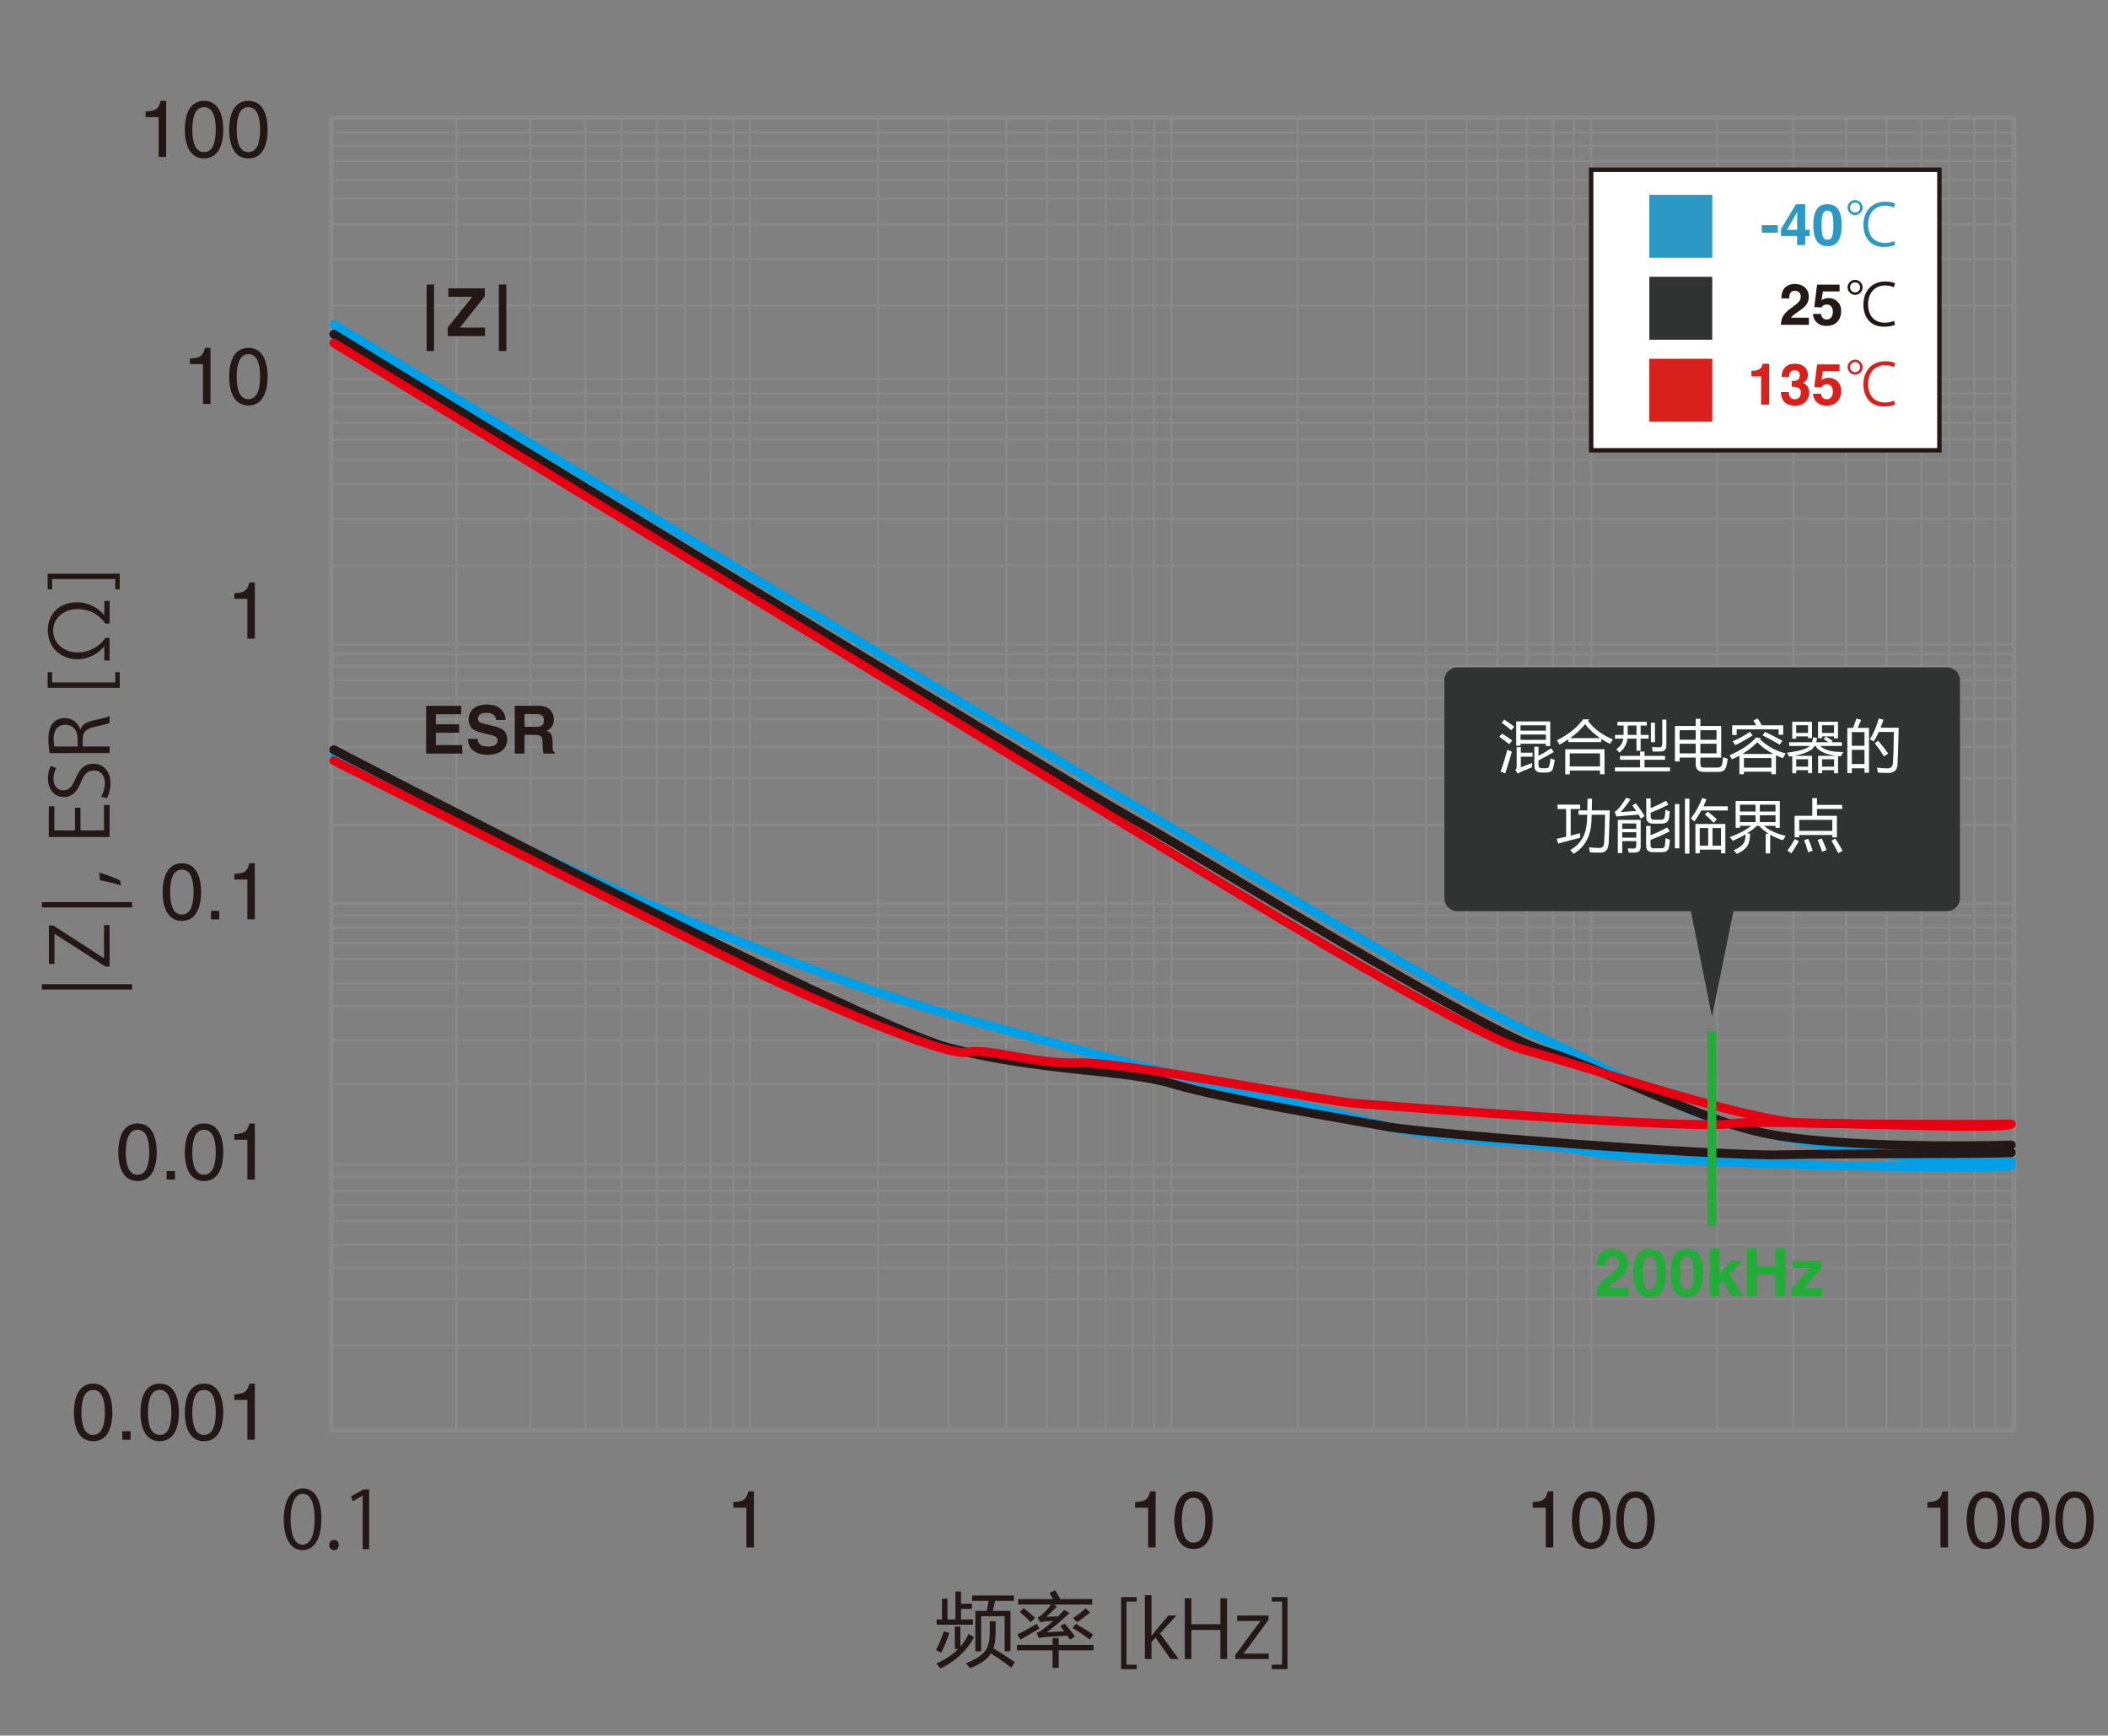 <?xml version="1.0" encoding="UTF-8"?>
<svg xmlns="http://www.w3.org/2000/svg" viewBox="0 0 475.66 391.66">
  <rect x="0" y="0" width="475.66" height="391.66" fill="#808080" stroke="none"/>
  <g id="uuid-18694376-1d9a-4210-ad9d-1e6c4c141df0" data-name="グラフ罫線">
    <rect x="74.723" y="26.553" width="379.745" height="296.17" style="fill: none; stroke: #898989; stroke-miterlimit: 10; stroke-width: .998px;"/>
    <line x1="74.723" y1="29.844" x2="454.468" y2="29.844" style="fill: none; stroke: #898989; stroke-miterlimit: 10; stroke-width: .5px;"/>
    <line x1="74.723" y1="32.936" x2="454.468" y2="32.936" style="fill: none; stroke: #898989; stroke-miterlimit: 10; stroke-width: .5px;"/>
    <line x1="74.723" y1="36.312" x2="454.468" y2="36.312" style="fill: none; stroke: #898989; stroke-miterlimit: 10; stroke-width: .5px;"/>
    <line x1="74.723" y1="40.681" x2="454.468" y2="40.681" style="fill: none; stroke: #898989; stroke-miterlimit: 10; stroke-width: .5px;"/>
    <line x1="74.723" y1="44.766" x2="454.468" y2="44.766" style="fill: none; stroke: #898989; stroke-miterlimit: 10; stroke-width: .5px;"/>
    <line x1="74.723" y1="50.581" x2="454.468" y2="50.581" style="fill: none; stroke: #898989; stroke-miterlimit: 10; stroke-width: .5px;"/>
    <line x1="74.723" y1="58.497" x2="454.468" y2="58.497" style="fill: none; stroke: #898989; stroke-miterlimit: 10; stroke-width: .5px;"/>
    <line x1="74.723" y1="68.936" x2="454.468" y2="68.936" style="fill: none; stroke: #898989; stroke-miterlimit: 10; stroke-width: .5px;"/>
    <line x1="74.723" y1="85.591" x2="454.468" y2="85.591" style="fill: none; stroke: #898989; stroke-miterlimit: 10; stroke-width: .5px;"/>
    <line x1="74.723" y1="88.824" x2="454.468" y2="88.824" style="fill: none; stroke: #898989; stroke-miterlimit: 10; stroke-width: .5px;"/>
    <line x1="74.723" y1="91.917" x2="454.468" y2="91.917" style="fill: none; stroke: #898989; stroke-miterlimit: 10; stroke-width: .5px;"/>
    <line x1="74.723" y1="95.435" x2="454.468" y2="95.435" style="fill: none; stroke: #898989; stroke-miterlimit: 10; stroke-width: .5px;"/>
    <line x1="74.723" y1="99.237" x2="454.468" y2="99.237" style="fill: none; stroke: #898989; stroke-miterlimit: 10; stroke-width: .5px;"/>
    <line x1="74.723" y1="103.776" x2="454.468" y2="103.776" style="fill: none; stroke: #898989; stroke-miterlimit: 10; stroke-width: .5px;"/>
    <line x1="74.723" y1="109.22" x2="454.468" y2="109.22" style="fill: none; stroke: #898989; stroke-miterlimit: 10; stroke-width: .5px;"/>
    <line x1="74.723" y1="117.078" x2="454.468" y2="117.078" style="fill: none; stroke: #898989; stroke-miterlimit: 10; stroke-width: .5px;"/>
    <line x1="74.723" y1="127.659" x2="454.468" y2="127.659" style="fill: none; stroke: #898989; stroke-miterlimit: 10; stroke-width: .5px;"/>
    <line x1="74.723" y1="145.389" x2="454.468" y2="145.389" style="fill: none; stroke: #898989; stroke-miterlimit: 10; stroke-width: .5px;"/>
    <line x1="74.723" y1="147.63" x2="454.468" y2="147.63" style="fill: none; stroke: #898989; stroke-miterlimit: 10; stroke-width: .5px;"/>
    <line x1="74.723" y1="150.298" x2="454.468" y2="150.298" style="fill: none; stroke: #898989; stroke-miterlimit: 10; stroke-width: .5px;"/>
    <line x1="74.723" y1="153.533" x2="454.468" y2="153.533" style="fill: none; stroke: #898989; stroke-miterlimit: 10; stroke-width: .5px;"/>
    <line x1="74.723" y1="157.618" x2="454.468" y2="157.618" style="fill: none; stroke: #898989; stroke-miterlimit: 10; stroke-width: .5px;"/>
    <line x1="74.723" y1="162.299" x2="454.468" y2="162.299" style="fill: none; stroke: #898989; stroke-miterlimit: 10; stroke-width: .5px;"/>
    <line x1="74.723" y1="168.593" x2="454.468" y2="168.593" style="fill: none; stroke: #898989; stroke-miterlimit: 10; stroke-width: .5px;"/>
    <line x1="74.723" y1="175.601" x2="454.468" y2="175.601" style="fill: none; stroke: #898989; stroke-miterlimit: 10; stroke-width: .5px;"/>
    <line x1="74.723" y1="186.182" x2="454.468" y2="186.182" style="fill: none; stroke: #898989; stroke-miterlimit: 10; stroke-width: .5px;"/>
    <line x1="74.723" y1="203.941" x2="454.468" y2="203.941" style="fill: none; stroke: #898989; stroke-miterlimit: 10; stroke-width: .5px;"/>
    <line x1="74.723" y1="206.607" x2="454.468" y2="206.607" style="fill: none; stroke: #898989; stroke-miterlimit: 10; stroke-width: .5px;"/>
    <line x1="74.723" y1="209.417" x2="454.468" y2="209.417" style="fill: none; stroke: #898989; stroke-miterlimit: 10; stroke-width: .5px;"/>
    <line x1="74.723" y1="212.793" x2="454.468" y2="212.793" style="fill: none; stroke: #898989; stroke-miterlimit: 10; stroke-width: .5px;"/>
    <line x1="74.723" y1="216.453" x2="454.468" y2="216.453" style="fill: none; stroke: #898989; stroke-miterlimit: 10; stroke-width: .5px;"/>
    <line x1="74.723" y1="221.985" x2="454.468" y2="221.985" style="fill: none; stroke: #898989; stroke-miterlimit: 10; stroke-width: .5px;"/>
    <line x1="74.723" y1="227.004" x2="454.468" y2="227.004" style="fill: none; stroke: #898989; stroke-miterlimit: 10; stroke-width: .5px;"/>
    <line x1="74.723" y1="234.72" x2="454.468" y2="234.72" style="fill: none; stroke: #898989; stroke-miterlimit: 10; stroke-width: .5px;"/>
    <line x1="74.723" y1="244.592" x2="454.468" y2="244.592" style="fill: none; stroke: #898989; stroke-miterlimit: 10; stroke-width: .5px;"/>
    <line x1="74.723" y1="262.722" x2="454.468" y2="262.722" style="fill: none; stroke: #898989; stroke-miterlimit: 10; stroke-width: .5px;"/>
    <line x1="74.723" y1="265.53" x2="454.468" y2="265.53" style="fill: none; stroke: #898989; stroke-miterlimit: 10; stroke-width: .5px;"/>
    <line x1="74.723" y1="268.765" x2="454.468" y2="268.765" style="fill: none; stroke: #898989; stroke-miterlimit: 10; stroke-width: .5px;"/>
    <line x1="74.723" y1="271.858" x2="454.468" y2="271.858" style="fill: none; stroke: #898989; stroke-miterlimit: 10; stroke-width: .5px;"/>
    <line x1="74.723" y1="275.518" x2="454.468" y2="275.518" style="fill: none; stroke: #898989; stroke-miterlimit: 10; stroke-width: .5px;"/>
    <line x1="74.723" y1="280.907" x2="454.468" y2="280.907" style="fill: none; stroke: #898989; stroke-miterlimit: 10; stroke-width: .5px;"/>
    <line x1="74.723" y1="286.068" x2="454.468" y2="286.068" style="fill: none; stroke: #898989; stroke-miterlimit: 10; stroke-width: .5px;"/>
    <line x1="74.723" y1="293.217" x2="454.468" y2="293.217" style="fill: none; stroke: #898989; stroke-miterlimit: 10; stroke-width: .5px;"/>
    <line x1="74.723" y1="303.656" x2="454.468" y2="303.656" style="fill: none; stroke: #898989; stroke-miterlimit: 10; stroke-width: .5px;"/>
    <line x1="102.979" y1="26.553" x2="102.979" y2="322.723" style="fill: none; stroke: #898989; stroke-miterlimit: 10; stroke-width: .5px;"/>
    <line x1="119.66" y1="26.553" x2="119.66" y2="322.723" style="fill: none; stroke: #898989; stroke-miterlimit: 10; stroke-width: .5px;"/>
    <line x1="132.085" y1="26.553" x2="132.085" y2="322.723" style="fill: none; stroke: #898989; stroke-miterlimit: 10; stroke-width: .5px;"/>
    <line x1="140.255" y1="26.553" x2="140.255" y2="322.723" style="fill: none; stroke: #898989; stroke-miterlimit: 10; stroke-width: .5px;"/>
    <line x1="148.255" y1="26.553" x2="148.255" y2="322.723" style="fill: none; stroke: #898989; stroke-miterlimit: 10; stroke-width: .5px;"/>
    <line x1="154.553" y1="26.553" x2="154.553" y2="322.723" style="fill: none; stroke: #898989; stroke-miterlimit: 10; stroke-width: .5px;"/>
    <line x1="160.34" y1="26.553" x2="160.34" y2="322.723" style="fill: none; stroke: #898989; stroke-miterlimit: 10; stroke-width: .5px;"/>
    <line x1="165.447" y1="26.553" x2="165.447" y2="322.723" style="fill: none; stroke: #898989; stroke-miterlimit: 10; stroke-width: .5px;"/>
    <line x1="169.191" y1="26.553" x2="169.191" y2="322.723" style="fill: none; stroke: #898989; stroke-miterlimit: 10; stroke-width: .5px;"/>
    <line x1="198.1" y1="26.553" x2="198.1" y2="322.723" style="fill: none; stroke: #898989; stroke-miterlimit: 10; stroke-width: .5px;"/>
    <line x1="214.072" y1="26.553" x2="214.072" y2="322.723" style="fill: none; stroke: #898989; stroke-miterlimit: 10; stroke-width: .5px;"/>
    <line x1="227.064" y1="26.553" x2="227.064" y2="322.723" style="fill: none; stroke: #898989; stroke-miterlimit: 10; stroke-width: .5px;"/>
    <line x1="236.227" y1="26.553" x2="236.227" y2="322.723" style="fill: none; stroke: #898989; stroke-miterlimit: 10; stroke-width: .5px;"/>
    <line x1="243.234" y1="26.553" x2="243.234" y2="322.723" style="fill: none; stroke: #898989; stroke-miterlimit: 10; stroke-width: .5px;"/>
    <line x1="249.532" y1="26.553" x2="249.532" y2="322.723" style="fill: none; stroke: #898989; stroke-miterlimit: 10; stroke-width: .5px;"/>
    <line x1="255.461" y1="26.553" x2="255.461" y2="322.723" style="fill: none; stroke: #898989; stroke-miterlimit: 10; stroke-width: .5px;"/>
    <line x1="260.426" y1="26.553" x2="260.426" y2="322.723" style="fill: none; stroke: #898989; stroke-miterlimit: 10; stroke-width: .5px;"/>
    <line x1="264.312" y1="26.553" x2="264.312" y2="322.723" style="fill: none; stroke: #898989; stroke-miterlimit: 10; stroke-width: .5px;"/>
    <line x1="292.823" y1="26.553" x2="292.823" y2="322.723" style="fill: none; stroke: #898989; stroke-miterlimit: 10; stroke-width: .5px;"/>
    <line x1="309.929" y1="26.553" x2="309.929" y2="322.723" style="fill: none; stroke: #898989; stroke-miterlimit: 10; stroke-width: .5px;"/>
    <line x1="321.788" y1="26.553" x2="321.788" y2="322.723" style="fill: none; stroke: #898989; stroke-miterlimit: 10; stroke-width: .5px;"/>
    <line x1="330.95" y1="26.553" x2="330.95" y2="322.723" style="fill: none; stroke: #898989; stroke-miterlimit: 10; stroke-width: .5px;"/>
    <line x1="337.958" y1="26.553" x2="337.958" y2="322.723" style="fill: none; stroke: #898989; stroke-miterlimit: 10; stroke-width: .5px;"/>
    <line x1="344.539" y1="26.553" x2="344.539" y2="322.723" style="fill: none; stroke: #898989; stroke-miterlimit: 10; stroke-width: .5px;"/>
    <line x1="350.468" y1="26.553" x2="350.468" y2="322.723" style="fill: none; stroke: #898989; stroke-miterlimit: 10; stroke-width: .5px;"/>
    <line x1="355.149" y1="26.553" x2="355.149" y2="322.723" style="fill: none; stroke: #898989; stroke-miterlimit: 10; stroke-width: .5px;"/>
    <line x1="359.036" y1="26.553" x2="359.036" y2="322.723" style="fill: none; stroke: #898989; stroke-miterlimit: 10; stroke-width: .5px;"/>
    <line x1="387.461" y1="26.837" x2="387.461" y2="323.007" style="fill: none; stroke: #898989; stroke-miterlimit: 10; stroke-width: .5px;"/>
    <line x1="404.71" y1="26.837" x2="404.71" y2="323.007" style="fill: none; stroke: #898989; stroke-miterlimit: 10; stroke-width: .5px;"/>
    <line x1="416.525" y1="26.837" x2="416.525" y2="323.007" style="fill: none; stroke: #898989; stroke-miterlimit: 10; stroke-width: .5px;"/>
    <line x1="425.702" y1="26.553" x2="425.702" y2="322.723" style="fill: none; stroke: #898989; stroke-miterlimit: 10; stroke-width: .5px;"/>
    <line x1="433.532" y1="26.553" x2="433.532" y2="322.723" style="fill: none; stroke: #898989; stroke-miterlimit: 10; stroke-width: .5px;"/>
    <line x1="439.83" y1="26.553" x2="439.83" y2="322.723" style="fill: none; stroke: #898989; stroke-miterlimit: 10; stroke-width: .5px;"/>
    <line x1="445.447" y1="26.553" x2="445.447" y2="322.723" style="fill: none; stroke: #898989; stroke-miterlimit: 10; stroke-width: .5px;"/>
    <line x1="450.213" y1="26.553" x2="450.213" y2="322.723" style="fill: none; stroke: #898989; stroke-miterlimit: 10; stroke-width: .5px;"/>
  </g>
  <g id="uuid-0f457cfd-5154-45f7-8acb-31d760d34b2d" data-name="グラフ">
    <path d="M75.319,73.191s242.865,147.578,269.22,159.489,33.503,19.064,57.333,23.83,38.511,6.062,51.957,5.638" style="fill: none; stroke: #00a0e9; stroke-linecap: round; stroke-miterlimit: 10; stroke-width: 2px;"/>
    <path d="M75.319,170.128s78.723,42.128,141.362,59.489,77.22,19.404,93.248,23.83,34.525,3.661,49.107,6.468,85.262,3.983,94.794,3.16" style="fill: none; stroke: #00a0e9; stroke-linecap: round; stroke-miterlimit: 10; stroke-width: 2px;"/>
    <path d="M75.319,75.428s165.476,101.168,180.142,109.295c14.666,8.128,79.05,48.181,92.964,52.383s34.856,15.747,50.449,18.769,44.572,2.848,54.955,2.508" style="fill: none; stroke: #231815; stroke-linecap: round; stroke-miterlimit: 10; stroke-width: 2px;"/>
    <path d="M75.319,169.191s118.441,61.787,138.753,67.234,39.205,4.759,50.524,8.167,40.052,8.105,48.622,9.683,74.002,6.661,88.655,6.32,45.83-.133,51.957-.489" style="fill: none; stroke: #231815; stroke-linecap: round; stroke-miterlimit: 10; stroke-width: 2px;"/>
    <path d="M453.83,253.657c-2.894,.087-34.222,.104-46.511-.211-13.277-.34-49.436-12.917-62.78-16.34s-73.39-40.511-86.326-48.34S75.319,77.404,75.319,77.404" style="fill: none; stroke: #e60012; stroke-linecap: round; stroke-miterlimit: 10; stroke-width: 2px;"/>
    <path d="M75.319,171.66s84.851,42.638,95.404,47.745,42.106,19.064,47.436,18.043,15.016,2.723,25.075,2.383,54.468,8.511,62.978,9.191,75.357,5.815,84.084,4.577,61.32,1.761,63.533,.059" style="fill: none; stroke: #e60012; stroke-linecap: round; stroke-miterlimit: 10; stroke-width: 2px;"/>
    <line x1="386.298" y1="232.723" x2="386.298" y2="276.638" style="fill: none; stroke: #22ac38; stroke-miterlimit: 10; stroke-width: 2px;"/>
    <rect x="359.036" y="38.298" width="78.581" height="63.319" style="fill: #fff; stroke: #231815; stroke-miterlimit: 10;"/>
    <rect x="372.161" y="43.969" width="14.203" height="14.203" style="fill: #2c98c4;"/>
    <rect x="372.161" y="62.463" width="14.203" height="14.203" style="fill: #313333;"/>
    <rect x="372.161" y="80.957" width="14.203" height="14.203" style="fill: #d8211c;"/>
  </g>
  <g id="uuid-c14d5c3b-27e2-4b18-9358-bb6fe898a024" data-name="テキスト">
    <g>
      <path d="M211.19,372.349c.645-1.148,1.236-2.561,1.775-4.236l1.248,.387c-.574,1.723-1.189,3.205-1.846,4.447-.352-.199-.744-.398-1.178-.598Zm4.254-5.291h1.266v4.518c.738-.855,1.359-1.805,1.863-2.848l1.23,.721c-1.676,3.105-4.213,5.467-7.611,7.084-.223-.316-.527-.697-.914-1.143,1.98-.855,3.621-1.945,4.922-3.27h-.756v-5.062Zm-4.096-1.617h1.213v-4.658h1.23v4.658h1.793v-6.293h1.266v2.76h2.461v1.16h-2.461v2.373h2.689v1.195h-8.191v-1.195Zm11.988,.422h1.318v2.672c0,1.348-.164,2.49-.492,3.428,1.816,1.102,3.434,2.15,4.852,3.146l-.844,1.23c-1.441-1.137-2.965-2.209-4.57-3.217-.07,.117-.146,.229-.229,.334-.855,1.184-2.361,2.186-4.518,3.006-.258-.363-.557-.744-.896-1.143,2.027-.762,3.434-1.629,4.219-2.602,.773-.938,1.16-2.361,1.16-4.271v-2.584Zm-3.252-2.338h2.566l.439-2.268h-3.744v-1.195h9.439v1.195h-4.236l-.527,2.268h3.99v9.105h-1.318v-7.91h-5.291v7.91h-1.318v-9.105Z" style="fill: #231815;"/>
      <path d="M229.489,371.189h8.016v-1.547h1.389v1.547h7.84v1.23h-7.84v3.955h-1.389v-3.955h-8.016v-1.23Zm4.43-4.729l.633,1.037c-1.395,.82-2.818,1.658-4.271,2.514l-.738-1.178c1.219-.574,2.678-1.365,4.377-2.373Zm2.268,1.863c.182-.012,1.497-.079,3.946-.202-.293-.41-.577-.794-.853-1.151l.949-.598c.844,.938,1.623,1.922,2.338,2.953l-1.125,.703c-.205-.311-.407-.612-.606-.905-2.227,.123-4.069,.243-5.528,.36-.258,.023-.568,.076-.932,.158l-.439-1.195c.352-.117,.615-.229,.791-.334,.99-.668,1.969-1.444,2.936-2.329-.85,.035-1.576,.079-2.18,.132-.246,.035-.516,.088-.809,.158l-.527-1.072c.293-.105,.562-.27,.809-.492,.791-.668,1.529-1.477,2.215-2.426h-7.436v-1.23h7.875c-.287-.521-.557-.979-.809-1.371l1.266-.615c.457,.697,.853,1.359,1.187,1.986h7.198v1.23h-8.78l.835,.439c-.949,.973-1.752,1.746-2.408,2.32,.668-.018,1.541-.038,2.619-.062,.469-.469,.938-.964,1.406-1.485l1.213,.703c-1.863,1.77-3.58,3.211-5.15,4.324Zm-6.082-4.57l.896-.861c.973,.773,1.822,1.506,2.549,2.197l-.984,.967c-.68-.715-1.5-1.482-2.461-2.303Zm12.639,2.689c1.676,.949,2.982,1.758,3.92,2.426l-.773,1.143c-1.207-.938-2.496-1.811-3.867-2.619l.721-.949Zm3.199-2.566c-.891,.773-1.857,1.506-2.9,2.197l-.896-.932c1.125-.738,2.057-1.477,2.795-2.215l1.002,.949Z" style="fill: #231815;"/>
      <path d="M256.5,376.668h-3.529v-16.259h3.529v1.008h-2.305v14.242h2.305v1.009Z" style="fill: #231815;"/>
      <path d="M265.951,374.381h-1.837l-3.385-4.844-.9,1.026v3.817h-1.494v-14.404h1.494v9.165h.036c.234-.343,.576-.774,.847-1.099l2.935-3.475h1.801l-3.691,4.051,4.195,5.762Z" style="fill: #231815;"/>
      <path d="M276.878,374.381h-1.494v-6.554h-6.554v6.554h-1.495v-13.702h1.495v5.852h6.554v-5.852h1.494v13.702Z" style="fill: #231815;"/>
      <path d="M286.236,364.568v.954l-4.483,6.121c-.378,.522-.738,.991-1.134,1.477v.036h5.672v1.225h-7.545v-.9l4.52-6.157c.396-.522,.756-.991,1.171-1.495v-.036h-5.276v-1.224h7.076Z" style="fill: #231815;"/>
      <path d="M286.971,360.409h3.548v16.259h-3.548v-1.009h2.323v-14.242h-2.323v-1.008Z" style="fill: #231815;"/>
    </g>
    <path d="M170.114,349.213h-1.692v-8.984h-2.953v-1.261c2.053-.144,2.899-.342,3.403-2.413h1.242v12.658Z" style="fill: #231815;"/>
    <g>
      <path d="M64.035,342.893c0-4.717,1.836-7.004,4.357-7.004,2.557,0,4.123,2.413,4.123,6.824,0,4.682-1.639,7.094-4.321,7.094-2.449,0-4.159-2.412-4.159-6.914Zm6.968-.107c0-3.367-.811-5.69-2.701-5.69-1.602,0-2.737,2.143-2.737,5.69s.99,5.797,2.683,5.797c1.999,0,2.755-2.592,2.755-5.797Z" style="fill: #231815;"/>
      <path d="M74.295,348.673c0-.685,.45-1.171,1.08-1.171s1.062,.486,1.062,1.171c0,.647-.414,1.134-1.081,1.134-.684,0-1.062-.54-1.062-1.134Z" style="fill: #231815;"/>
      <path d="M81.838,349.591v-12.082h-.036l-2.215,1.278-.36-1.116,2.791-1.566h1.278v13.486h-1.458Z" style="fill: #231815;"/>
    </g>
    <g>
      <path d="M260.767,349.213h-1.692v-8.984h-2.953v-1.261c2.053-.144,2.899-.342,3.403-2.413h1.242v12.658Z" style="fill: #231815;"/>
      <path d="M269.317,349.555c-3.638,0-4.34-3.871-4.34-6.5s.702-6.5,4.34-6.5,4.339,3.871,4.339,6.5-.702,6.5-4.339,6.5Zm0-11.577c-1.819,0-2.647,1.908-2.647,5.077s.828,5.078,2.647,5.078,2.646-1.909,2.646-5.078-.828-5.077-2.646-5.077Z" style="fill: #231815;"/>
    </g>
    <g>
      <path d="M350.487,349.213h-1.692v-8.984h-2.953v-1.261c2.053-.144,2.899-.342,3.403-2.413h1.242v12.658Z" style="fill: #231815;"/>
      <path d="M359.037,349.555c-3.638,0-4.34-3.871-4.34-6.5s.702-6.5,4.34-6.5,4.339,3.871,4.339,6.5-.702,6.5-4.339,6.5Zm0-11.577c-1.819,0-2.647,1.908-2.647,5.077s.828,5.078,2.647,5.078,2.646-1.909,2.646-5.078-.828-5.077-2.646-5.077Z" style="fill: #231815;"/>
      <path d="M369.045,349.555c-3.638,0-4.34-3.871-4.34-6.5s.702-6.5,4.34-6.5,4.339,3.871,4.339,6.5-.702,6.5-4.339,6.5Zm0-11.577c-1.819,0-2.647,1.908-2.647,5.077s.828,5.078,2.647,5.078,2.646-1.909,2.646-5.078-.828-5.077-2.646-5.077Z" style="fill: #231815;"/>
    </g>
    <g>
      <path d="M439.554,349.213h-1.692v-8.984h-2.953v-1.261c2.053-.144,2.899-.342,3.403-2.413h1.242v12.658Z" style="fill: #231815;"/>
      <path d="M448.104,349.555c-3.638,0-4.34-3.871-4.34-6.5s.702-6.5,4.34-6.5,4.339,3.871,4.339,6.5-.702,6.5-4.339,6.5Zm0-11.577c-1.819,0-2.647,1.908-2.647,5.077s.828,5.078,2.647,5.078,2.646-1.909,2.646-5.078-.828-5.077-2.646-5.077Z" style="fill: #231815;"/>
      <path d="M458.112,349.555c-3.638,0-4.34-3.871-4.34-6.5s.702-6.5,4.34-6.5,4.339,3.871,4.339,6.5-.702,6.5-4.339,6.5Zm0-11.577c-1.819,0-2.647,1.908-2.647,5.077s.828,5.078,2.647,5.078,2.646-1.909,2.646-5.078-.828-5.077-2.646-5.077Z" style="fill: #231815;"/>
      <path d="M468.12,349.555c-3.638,0-4.34-3.871-4.34-6.5s.702-6.5,4.34-6.5,4.339,3.871,4.339,6.5-.702,6.5-4.339,6.5Zm0-11.577c-1.819,0-2.647,1.908-2.647,5.077s.828,5.078,2.647,5.078,2.646-1.909,2.646-5.078-.828-5.077-2.646-5.077Z" style="fill: #231815;"/>
    </g>
    <g>
      <path d="M401.168,52.51h-3.628v-1.69h3.628v1.69Z" style="fill: #2c98c4;"/>
      <path d="M408.356,53.264h-1.026v2.041h-1.82v-2.041h-3.641v-1.573l3.394-5.616h2.067v5.772h1.026v1.417Zm-2.847-1.417c0-2.236,.039-3.679,.039-3.965h-.026l-2.313,3.965h2.301Z" style="fill: #2c98c4;"/>
      <path d="M412.36,46.075c2.171,0,3.198,1.495,3.198,4.732s-1.027,4.745-3.198,4.745-3.198-1.508-3.198-4.745,1.027-4.732,3.198-4.732Zm0,8.021c1.04,0,1.326-.91,1.326-3.289s-.286-3.276-1.326-3.276-1.326,.897-1.326,3.276,.286,3.289,1.326,3.289Z" style="fill: #2c98c4;"/>
      <path d="M420.29,46.842c0,.936-.768,1.703-1.69,1.703-.936,0-1.703-.767-1.703-1.703,0-.923,.768-1.69,1.703-1.69,.949,0,1.69,.793,1.69,1.69Zm-2.834,0c0,.637,.507,1.144,1.144,1.144,.624,0,1.131-.507,1.131-1.144,0-.624-.507-1.131-1.131-1.131-.663,0-1.144,.533-1.144,1.131Zm10.166,8.424c-.455,.234-1.353,.468-2.496,.468-2.978,0-4.654-2.015-4.654-5.031,0-3.12,1.989-5.188,4.94-5.188,1.17,0,1.898,.26,2.21,.429l-.299,.884c-.468-.221-1.118-.416-1.924-.416-2.366,0-3.875,1.729-3.875,4.264,0,2.574,1.431,4.147,3.797,4.147,.779,0,1.534-.169,2.054-.416l.247,.858Z" style="fill: #2c98c4;"/>
      <path d="M401.961,67.338c0-3.003,2.196-3.263,3.016-3.263,1.769,0,3.172,1.04,3.172,2.912,0,1.586-1.026,2.392-1.924,3.003-1.222,.858-1.859,1.274-2.067,1.703h4.005v1.612h-6.306c.065-1.079,.144-2.21,2.146-3.666,1.664-1.209,2.327-1.677,2.327-2.717,0-.611-.391-1.313-1.274-1.313-1.274,0-1.313,1.053-1.326,1.729h-1.768Z" style="fill: #231815;"/>
      <path d="M411.008,67.767c.338-.234,.754-.507,1.651-.507,1.235,0,2.795,.858,2.795,2.978,0,1.261-.637,3.315-3.354,3.315-1.443,0-2.912-.858-3.004-2.717h1.82c.078,.754,.481,1.261,1.287,1.261,.871,0,1.378-.741,1.378-1.729,0-.819-.39-1.651-1.352-1.651-.247,0-.871,.013-1.223,.663l-1.625-.078,.638-5.07h5.069v1.534h-3.757l-.325,2.002Z" style="fill: #231815;"/>
      <path d="M420.29,64.842c0,.936-.768,1.703-1.69,1.703-.936,0-1.703-.767-1.703-1.703,0-.923,.768-1.69,1.703-1.69,.949,0,1.69,.793,1.69,1.69Zm-2.834,0c0,.637,.507,1.144,1.144,1.144,.624,0,1.131-.507,1.131-1.144,0-.624-.507-1.131-1.131-1.131-.663,0-1.144,.533-1.144,1.131Zm10.166,8.424c-.455,.234-1.353,.468-2.496,.468-2.978,0-4.654-2.015-4.654-5.031,0-3.12,1.989-5.188,4.94-5.188,1.17,0,1.898,.26,2.21,.429l-.299,.884c-.468-.221-1.118-.416-1.924-.416-2.366,0-3.875,1.729-3.875,4.264,0,2.574,1.431,4.147,3.797,4.147,.779,0,1.534-.169,2.054-.416l.247,.858Z" style="fill: #231815;"/>
      <path d="M395.188,83.674h.26c1.755,0,2.223-.91,2.262-1.599h1.495v9.23h-1.82v-6.357h-2.196v-1.274Z" style="fill: #d8211c;"/>
      <path d="M404.288,85.962h.285c.547,0,1.548-.052,1.548-1.248,0-.338-.156-1.183-1.157-1.183-1.248,0-1.248,1.183-1.248,1.508h-1.69c0-1.729,.976-2.964,3.056-2.964,1.234,0,2.859,.624,2.859,2.574,0,.936-.585,1.521-1.104,1.755v.026c.325,.091,1.391,.572,1.391,2.145,0,1.742-1.287,2.977-3.146,2.977-.871,0-3.212-.195-3.212-3.081h1.781l-.013,.013c0,.494,.13,1.612,1.352,1.612,.729,0,1.365-.494,1.365-1.521,0-1.261-1.222-1.313-2.066-1.313v-1.3Z" style="fill: #d8211c;"/>
      <path d="M411.008,85.767c.338-.234,.754-.507,1.651-.507,1.235,0,2.795,.858,2.795,2.978,0,1.261-.637,3.315-3.354,3.315-1.443,0-2.912-.858-3.004-2.717h1.82c.078,.754,.481,1.261,1.287,1.261,.871,0,1.378-.741,1.378-1.729,0-.819-.39-1.651-1.352-1.651-.247,0-.871,.013-1.223,.663l-1.625-.078,.638-5.07h5.069v1.534h-3.757l-.325,2.002Z" style="fill: #d8211c;"/>
      <path d="M420.29,82.842c0,.936-.768,1.703-1.69,1.703-.936,0-1.703-.767-1.703-1.703,0-.923,.768-1.69,1.703-1.69,.949,0,1.69,.793,1.69,1.69Zm-2.834,0c0,.637,.507,1.144,1.144,1.144,.624,0,1.131-.507,1.131-1.144,0-.624-.507-1.131-1.131-1.131-.663,0-1.144,.533-1.144,1.131Zm10.166,8.424c-.455,.234-1.353,.468-2.496,.468-2.978,0-4.654-2.015-4.654-5.031,0-3.12,1.989-5.188,4.94-5.188,1.17,0,1.898,.26,2.21,.429l-.299,.884c-.468-.221-1.118-.416-1.924-.416-2.366,0-3.875,1.729-3.875,4.264,0,2.574,1.431,4.147,3.797,4.147,.779,0,1.534-.169,2.054-.416l.247,.858Z" style="fill: #d8211c;"/>
    </g>
    <g>
      <path d="M360.276,285.574c0-3.465,2.535-3.765,3.48-3.765,2.039,0,3.659,1.2,3.659,3.359,0,1.83-1.185,2.76-2.22,3.465-1.41,.99-2.145,1.471-2.385,1.965h4.62v1.86h-7.275c.075-1.245,.165-2.55,2.476-4.229,1.92-1.396,2.685-1.936,2.685-3.135,0-.705-.45-1.516-1.47-1.516-1.47,0-1.516,1.215-1.53,1.995h-2.04Z" style="fill: #22ac38;"/>
      <path d="M372.276,281.81c2.505,0,3.689,1.725,3.689,5.46s-1.185,5.475-3.689,5.475-3.689-1.74-3.689-5.475,1.185-5.46,3.689-5.46Zm0,9.255c1.2,0,1.53-1.051,1.53-3.795s-.33-3.78-1.53-3.78-1.53,1.035-1.53,3.78,.33,3.795,1.53,3.795Z" style="fill: #22ac38;"/>
      <path d="M380.616,281.81c2.505,0,3.689,1.725,3.689,5.46s-1.185,5.475-3.689,5.475-3.689-1.74-3.689-5.475,1.185-5.46,3.689-5.46Zm0,9.255c1.2,0,1.53-1.051,1.53-3.795s-.33-3.78-1.53-3.78-1.53,1.035-1.53,3.78,.33,3.795,1.53,3.795Z" style="fill: #22ac38;"/>
      <path d="M387.921,292.459h-2.1v-10.77h2.1v5.819l2.64-3.029h2.58l-2.819,3.09,2.895,4.89h-2.52l-1.905-3.42-.87,.9v2.52Z" style="fill: #22ac38;"/>
      <path d="M396.44,287.629v4.83h-2.249v-10.77h2.249v4.08h4.2v-4.08h2.25v10.77h-2.25v-4.83h-4.2Z" style="fill: #22ac38;"/>
      <path d="M406.97,290.734h4.185v1.725h-6.899v-1.635l4.095-4.665h-3.81v-1.68h6.465v1.725l-4.035,4.53Z" style="fill: #22ac38;"/>
    </g>
    <path d="M439.319,150.596h-110.468c-1.615,0-2.936,1.321-2.936,2.936v49.149c0,1.615,1.321,2.936,2.936,2.936h52.693l4.754,23.787,4.842-23.787h48.18c1.615,0,2.936-1.321,2.936-2.936v-49.149c0-1.615-1.321-2.936-2.936-2.936Z" style="fill: #313333;"/>
    <g>
      <path d="M338.942,165.555c.847,.516,1.608,1.033,2.285,1.549-.127,.127-.355,.406-.686,.838-.601-.508-1.342-1.062-2.222-1.663l.622-.724Zm1.168,3.644c.355,.161,.702,.309,1.041,.444-.397,1.379-.893,3.004-1.485,4.875l-1.079-.406c.593-1.583,1.101-3.22,1.523-4.913Zm-.673-6.817c1.041,.711,1.794,1.249,2.26,1.612-.263,.305-.491,.571-.686,.8-.736-.626-1.46-1.198-2.171-1.714l.597-.698Zm6.271,9.788c-.009,.364-.009,.686,0,.965-.931,.373-1.701,.69-2.311,.952-.364,.161-.669,.326-.914,.495l-.571-.825c.212-.11,.317-.398,.317-.863v-4.278h.939v1.244h2.641v.889h-2.641v2.412c.829-.313,1.676-.643,2.539-.99Zm-2.615-3.885h-.965v-5.484h7.668v5.561h-.965v-.521h-5.738v.444Zm5.738-4.608h-5.738v1.206h5.738v-1.206Zm-5.738,3.288h5.738v-1.206h-5.738v1.206Zm3.123,1.549h.939v2.063c1.079-.58,2.027-1.153,2.844-1.72l.609,.838c-.859,.525-2.01,1.16-3.453,1.904v.952c0,.542,.237,.812,.711,.812h.927c.415,0,.664-.14,.749-.419,.127-.432,.241-1.037,.343-1.815,.305,.135,.622,.254,.952,.355-.169,.906-.301,1.519-.394,1.841-.169,.668-.682,1.003-1.536,1.003h-1.168c-1.016,0-1.523-.529-1.523-1.587v-4.228Z" style="fill: #fff;"/>
      <path d="M358.633,162.33l-.305,.368c1.413,1.836,3.288,3.22,5.624,4.151-.263,.373-.486,.711-.673,1.016-.686-.33-1.337-.703-1.955-1.117v.724h-7.427v-.635c-.618,.406-1.278,.804-1.98,1.193-.169-.288-.381-.605-.635-.952,2.615-1.312,4.592-2.895,5.929-4.748h1.422Zm-5.434,6.754h8.849v5.637h-1.016v-.851h-6.817v.876h-1.016v-5.662Zm7.833,.927h-6.817v2.958h6.817v-2.958Zm-3.377-6.576c-.863,1.109-1.993,2.154-3.39,3.136h6.792c-1.286-.88-2.421-1.925-3.402-3.136Z" style="fill: #fff;"/>
      <path d="M364.396,173.172h5.688v-1.714h-4.532v-.876h4.532v-.99h.99v.99h4.646v.876h-4.646v1.714h5.751v.876h-12.429v-.876Zm.025-7.325h1.93c.009-.182,.013-.889,.013-2.12h-1.409v-.838h6.627v.838h-1.384v2.12h1.803v.838h-1.803v2.729h-.927v-2.729h-2.051c-.105,1.219-.708,2.272-1.809,3.161-.22-.246-.453-.491-.698-.736,.974-.753,1.496-1.562,1.567-2.425h-1.859v-.838Zm2.856,0h1.993v-2.12h-1.98c0,1.024-.004,1.731-.013,2.12Zm5.243-2.755h.914v4.393h-.914v-4.393Zm3.491-.711v5.84c0,.897-.444,1.354-1.333,1.371-.508,.017-1.096,.017-1.765,0-.034-.322-.085-.656-.152-1.003,.711,.042,1.244,.063,1.6,.063,.482,0,.724-.267,.724-.8v-5.472h.927Z" style="fill: #fff;"/>
      <path d="M377.942,163.828h4.685v-1.625h1.054v1.625h4.697v7.135h-4.697v1.485c0,.516,.271,.774,.812,.774h2.971c.575,0,.927-.19,1.054-.571,.136-.415,.232-1.011,.292-1.79,.245,.11,.597,.241,1.054,.394-.102,.677-.216,1.257-.343,1.739-.212,.795-.787,1.193-1.727,1.193h-3.377c-1.193,0-1.79-.584-1.79-1.752v-1.473h-3.631v.876h-1.054v-8.011Zm1.054,3.11h3.631v-2.158h-3.631v2.158Zm0,3.072h3.631v-2.171h-3.631v2.171Zm8.328-5.23h-3.644v2.158h3.644v-2.158Zm0,5.23v-2.171h-3.644v2.171h3.644Z" style="fill: #fff;"/>
      <path d="M397.328,166.57c-.067,.076-.14,.161-.216,.254,1.625,1.557,3.567,2.624,5.827,3.199-.279,.423-.486,.783-.622,1.079-.559-.203-1.088-.427-1.587-.673v4.278h-1.016v-.571h-6.208v.571h-1.016v-4.164c-.55,.296-1.113,.563-1.688,.8-.152-.313-.339-.614-.559-.901,2.624-1.109,4.63-2.455,6.018-4.037l1.066,.165Zm-6.475-2.895h5.434c-.187-.338-.397-.703-.635-1.092l.978-.444c.313,.482,.609,.995,.889,1.536h4.85v2.133h-1.028v-1.219h-9.471v1.27h-1.016v-2.184Zm4.012,1.473l.609,.825c-1.558,.957-2.865,1.688-3.923,2.196-.152-.279-.347-.571-.584-.876,1.456-.635,2.755-1.35,3.897-2.146Zm1.676,2.361c-1.041,1.024-2.171,1.904-3.39,2.641h7.021c-1.464-.77-2.675-1.65-3.631-2.641Zm3.174,3.555h-6.208v2.158h6.208v-2.158Zm-1.46-5.903c1.27,.584,2.577,1.249,3.923,1.993l-.584,.901c-1.05-.643-2.34-1.346-3.872-2.107l.533-.787Z" style="fill: #fff;"/>
      <path d="M403.726,167.497h5.129c.131-.317,.216-.686,.254-1.104l.914,.127c-.051,.355-.125,.681-.223,.978h2.768c-.338-.246-.695-.487-1.072-.724l.521-.571c.559,.33,1.062,.66,1.511,.99l-.285,.305h2.367v.838h-4.9c.978,.957,2.713,1.409,5.205,1.358-.203,.347-.377,.673-.521,.978-.225-.017-.44-.036-.647-.057v3.878h-.889v-.698h-2.717v.686h-.889v-3.923h4.043c-2.42-.326-3.967-1.066-4.64-2.222h-.229c-.474,1.007-2.01,1.748-4.608,2.222h4.062v3.923h-.889v-.686h-2.679v.698h-.889v-3.859c-.225,.042-.457,.084-.698,.127-.127-.254-.292-.554-.495-.901,2.827-.364,4.523-.872,5.091-1.523h-4.596v-.838Zm.686-4.621h4.456v3.694h-.889v-.394h-2.679v.521h-.889v-3.821Zm3.567,.787h-2.679v1.727h2.679v-1.727Zm.013,7.681h-2.679v1.663h2.679v-1.663Zm2.247-8.468h4.494v3.745h-.889v-.444h-2.717v.394h-.889v-3.694Zm3.605,.787h-2.717v1.727h2.717v-1.727Zm.013,7.681h-2.717v1.663h2.717v-1.663Z" style="fill: #fff;"/>
      <path d="M416.841,164.26h1.282c.313-.77,.571-1.473,.774-2.107l1.066,.305c-.267,.647-.524,1.249-.774,1.803h2.539v10.105h-1.016v-.99h-2.856v1.079h-1.016v-10.194Zm3.872,.952h-2.856v3.085h2.856v-3.085Zm-2.856,7.211h2.856v-3.212h-2.856v3.212Zm4.062-5.561c.796-1.261,1.469-2.831,2.019-4.71l1.066,.267c-.216,.639-.436,1.24-.66,1.803h4.088c-.102,4.35-.187,7.088-.254,8.214-.06,1.329-.758,1.993-2.095,1.993-.771,0-1.553-.025-2.349-.076-.051-.423-.118-.8-.203-1.13h.038c.847,.119,1.621,.178,2.323,.178,.771,0,1.185-.406,1.244-1.219,.093-1.261,.161-3.597,.203-7.008h-3.402c-.368,.817-.749,1.536-1.143,2.158-.229-.161-.521-.317-.876-.47Zm1.117,.863l.774-.571c.939,1.109,1.688,2.069,2.247,2.882l-.939,.66c-.601-.982-1.295-1.972-2.082-2.971Z" style="fill: #fff;"/>
      <path d="M351.282,189.293c.728-.161,1.431-.319,2.107-.476v-6.252h-1.93v-.99h5.091v.99h-2.133v6.005c.732-.182,1.431-.364,2.095-.546,.017,.44,.047,.779,.089,1.016-1.498,.373-3.174,.817-5.027,1.333l-.292-1.079Zm4.913-6.411h1.98c.017-.757,.029-1.638,.038-2.641h1.028c-.013,1.011-.029,1.892-.051,2.641h4.05c-.076,2.962-.161,5.459-.254,7.49-.093,1.329-.694,2.006-1.803,2.031-.736,.008-1.549-.008-2.438-.051-.06-.389-.127-.77-.203-1.143,.88,.102,1.685,.148,2.412,.14,.635-.017,.974-.402,1.016-1.155,.11-1.989,.182-4.101,.216-6.335h-3.021c-.017,.668-.038,1.185-.063,1.549-.161,3.343-1.511,5.768-4.05,7.274-.187-.262-.432-.55-.736-.863,2.37-1.32,3.627-3.483,3.771-6.487,.025-.394,.047-.884,.063-1.473h-1.955v-.978Z" style="fill: #fff;"/>
      <path d="M369.119,181.27c.771,.999,1.438,1.959,2.006,2.882-.321,.22-.613,.415-.876,.584-.165-.292-.341-.59-.526-.895-2.07,.152-3.727,.29-4.971,.413l-.406-1.066c.372-.203,.783-.584,1.231-1.143,.466-.609,.923-1.291,1.371-2.044l1.003,.368c-.702,1.016-1.443,1.976-2.222,2.882,1.27-.081,2.423-.163,3.46-.248-.268-.402-.553-.814-.857-1.238l.787-.495Zm-3.072,11.235h-.99v-7.49h5.154v6.005c0,.914-.423,1.371-1.27,1.371-.372,.008-.851,.013-1.435,.013-.042-.262-.105-.584-.19-.965,.533,.042,.961,.063,1.282,.063,.415,0,.622-.216,.622-.647v-1.054h-3.174v2.704Zm3.174-6.678h-3.174v1.219h3.174v-1.219Zm-3.174,3.212h3.174v-1.231h-3.174v1.231Zm5.396-2.653h.99v2.095c1.202-.449,2.459-1.037,3.771-1.765l.571,.876c-1.384,.728-2.831,1.373-4.342,1.936v1.098c0,.533,.207,.8,.622,.8h1.866c.432,0,.682-.208,.749-.622,.06-.373,.11-.927,.152-1.663,.321,.127,.651,.246,.99,.355-.067,.745-.14,1.308-.216,1.688-.11,.745-.639,1.117-1.587,1.117h-2.12c-.965,0-1.447-.495-1.447-1.485v-4.431Zm.025-6.195h.99v2.177c1.164-.461,2.319-1.018,3.466-1.669l.571,.876c-1.32,.668-2.666,1.28-4.037,1.834v.73c0,.567,.225,.851,.673,.851h1.612c.533,0,.834-.22,.901-.66,.06-.364,.11-.893,.152-1.587,.321,.127,.651,.25,.99,.368-.067,.677-.14,1.227-.216,1.65-.127,.736-.698,1.104-1.714,1.104h-1.854c-1.024,0-1.536-.508-1.536-1.523v-4.151Z" style="fill: #fff;"/>
      <path d="M377.929,181.447h1.003v9.979h-1.003v-9.979Zm2.272-1.206h1.003v12.378h-1.003v-12.378Zm1.346,4.443c1.092-1.456,1.946-2.988,2.564-4.596l.952,.317c-.22,.533-.451,1.049-.691,1.549h5.49v.939h-5.973c-.487,.901-1.014,1.739-1.581,2.514-.161-.186-.415-.427-.762-.724Zm1.016,1.257h6.754v6.614h-.978v-.825h-4.799v.825h-.978v-6.614Zm.978,4.9h1.904v-3.986h-1.904v3.986Zm1.815-7.693c.72,.559,1.4,1.143,2.044,1.752l-.736,.762c-.702-.753-1.358-1.375-1.968-1.866l.66-.647Zm2.983,3.707h-1.917v3.986h1.917v-3.986Z" style="fill: #fff;"/>
      <path d="M401.606,180.749v6.068h-.965v-.457h-2.577c1.164,1.045,2.793,1.803,4.888,2.272-.279,.381-.504,.707-.673,.978-1.05-.338-1.997-.755-2.844-1.25v4.221h-1.016v-4.443h.654c-.809-.512-1.521-1.104-2.14-1.777h-.495c-.669,.618-1.426,1.193-2.272,1.727h.724c0,1.278-.207,2.222-.622,2.831-.397,.635-1.181,1.231-2.349,1.79-.194-.262-.44-.538-.736-.825,1.092-.482,1.824-.982,2.196-1.498,.317-.415,.486-1.122,.508-2.12-.88,.533-1.85,1.024-2.907,1.473-.161-.237-.385-.512-.673-.825,2.022-.736,3.629-1.587,4.817-2.552h-2.52v.457h-.965v-6.068h9.966Zm-9.001,2.387h3.529v-1.549h-3.529v1.549Zm0,2.387h3.529v-1.549h-3.529v1.549Zm8.036-3.936h-3.542v1.549h3.542v-1.549Zm-3.542,3.936h3.542v-1.549h-3.542v1.549Z" style="fill: #fff;"/>
      <path d="M405.897,189.839c-.644,1.16-1.21,2.069-1.701,2.729l-.876-.622c.55-.728,1.113-1.6,1.688-2.615l.889,.508Zm-.952-5.738h3.986v-3.986h1.066v1.523h5.675v.914h-5.675v1.549h4.494v4.85h-1.041v-.533h-7.465v.533h-1.041v-4.85Zm8.506,.914h-7.465v2.488h7.465v-2.488Zm-5.434,4.266c.39,.855,.728,1.756,1.016,2.704l-1.028,.355c-.263-.922-.562-1.833-.901-2.729l.914-.33Zm3.034-.089c.406,.838,.774,1.714,1.104,2.628l-1.003,.394c-.237-.762-.58-1.65-1.028-2.666l.927-.355Zm3.085,.051c.677,1.024,1.219,1.947,1.625,2.768l-.965,.521c-.423-.863-.936-1.807-1.536-2.831l.876-.457Z" style="fill: #fff;"/>
    </g>
    <g>
      <path d="M97.942,64.209v15h-1.68v-15h1.68Z" style="fill: #231815;"/>
      <path d="M109.432,75.834h-8.415v-1.905l5.565-6.96h-5.415v-1.905h8.235v1.77l-5.64,7.095h5.67v1.905Z" style="fill: #231815;"/>
      <path d="M114.247,64.209v15h-1.68v-15h1.68Z" style="fill: #231815;"/>
    </g>
    <g>
      <path d="M104.062,161.184h-5.715v2.265h5.25v1.905h-5.25v2.79h5.97v1.905h-8.174v-10.77h7.919v1.905Z" style="fill: #231815;"/>
      <path d="M107.752,166.733c.015,.6,.315,1.74,2.28,1.74,1.065,0,2.25-.255,2.25-1.395,0-.84-.81-1.065-1.95-1.335l-1.155-.27c-1.74-.405-3.42-.795-3.42-3.165,0-1.2,.645-3.315,4.14-3.315,3.3,0,4.185,2.16,4.2,3.48h-2.16c-.06-.48-.24-1.62-2.205-1.62-.855,0-1.875,.315-1.875,1.29,0,.84,.69,1.02,1.14,1.125l2.625,.645c1.47,.36,2.82,.96,2.82,2.895,0,3.24-3.3,3.525-4.245,3.525-3.93,0-4.605-2.265-4.605-3.6h2.16Z" style="fill: #231815;"/>
      <path d="M116.152,159.279h5.445c2.865,0,3.39,2.115,3.39,3.045,0,1.185-.6,2.205-1.665,2.565,.885,.39,1.365,.72,1.365,2.73,0,1.575,0,1.965,.48,2.145v.285h-2.49c-.15-.51-.24-1.065-.24-2.175,0-1.47-.09-2.04-1.755-2.04h-2.325v4.215h-2.205v-10.77Zm4.845,4.74c1.17,0,1.74-.405,1.74-1.47,0-.57-.255-1.41-1.575-1.41h-2.805v2.88h2.64Z" style="fill: #231815;"/>
    </g>
    <g>
      <path d="M9.461,223.302v-1.206H29.806v1.206H9.461Z" style="fill: #231815;"/>
      <path d="M11.964,208.828l11.434,7.364h.071v-7.437h1.261v9.381h-.9l-11.487-7.382h-.054v6.77h-1.261v-8.696h.937Z" style="fill: #231815;"/>
      <path d="M9.461,204.78v-1.207H29.806v1.207H9.461Z" style="fill: #231815;"/>
      <path d="M22.371,196.914c1.656,.45,3.925,1.333,4.771,1.818l.126,1.099c-1.099-.414-3.277-.955-4.7-1.17l-.197-1.747Z" style="fill: #231815;"/>
      <path d="M24.729,181.648v7.238H11.009v-6.933h1.26v5.438h4.646v-5.113h1.242v5.113h5.312v-5.743h1.261Z" style="fill: #231815;"/>
      <path d="M12.702,173.315c-.252,.396-.631,1.261-.631,2.413,0,1.908,1.171,2.629,2.161,2.629,1.351,0,2.034-.829,2.809-2.665,.937-2.215,2.07-3.35,4.033-3.35,2.179,0,3.854,1.585,3.854,4.538,0,1.242-.378,2.593-.864,3.276l-1.242-.414c.485-.738,.846-1.836,.846-2.952,0-1.837-.99-2.917-2.467-2.917-1.351,0-2.179,.738-2.898,2.521-.774,2.07-1.98,3.475-3.871,3.475-2.089,0-3.619-1.692-3.619-4.195,0-1.296,.324-2.286,.648-2.809l1.242,.45Z" style="fill: #231815;"/>
      <path d="M18.157,164.603c.343-1.062,1.369-1.692,2.863-2.017,1.98-.433,3.187-.738,3.709-1.009v1.549c-.396,.216-1.603,.522-3.313,.882-1.908,.396-2.754,1.152-2.754,2.773v1.675h6.067v1.494H11.207c-.18-.847-.288-2.035-.288-3.115,0-1.782,.36-2.953,1.117-3.763,.594-.648,1.53-1.026,2.557-1.026,1.818,0,2.988,1.098,3.511,2.557h.054Zm-.647,2.089c0-1.909-1.081-3.134-2.737-3.134-2.034,0-2.665,1.531-2.665,3.205,0,.811,.072,1.387,.145,1.693h5.258v-1.765Z" style="fill: #231815;"/>
      <path d="M27.016,151.697v3.529H10.758v-3.529h1.008v2.305h14.242v-2.305h1.009Z" style="fill: #231815;"/>
      <path d="M23.541,135.603h1.188v5.113h-.973c-1.08-1.729-3.366-3.277-6.229-3.277-2.827,0-5.527,1.783-5.527,4.844,0,3.097,2.646,4.951,5.563,4.951,2.7,0,5.167-1.584,6.193-3.276h.973v5.095h-1.188v-3.15h-.072c-1.188,1.477-3.349,2.862-6.014,2.862-3.673,0-6.662-2.574-6.662-6.535,0-3.871,2.827-6.32,6.5-6.32,2.81,0,4.952,1.368,6.176,2.845h.072v-3.15Z" style="fill: #231815;"/>
      <path d="M10.758,132.997v-3.547H27.016v3.547h-1.009v-2.323H11.765v2.323h-1.008Z" style="fill: #231815;"/>
    </g>
    <g>
      <path d="M37.49,35.413h-1.692v-8.984h-2.953v-1.261c2.053-.144,2.899-.342,3.403-2.413h1.242v12.658Z" style="fill: #231815;"/>
      <path d="M46.04,35.754c-3.638,0-4.34-3.871-4.34-6.5s.702-6.5,4.34-6.5,4.339,3.871,4.339,6.5-.702,6.5-4.339,6.5Zm0-11.577c-1.819,0-2.647,1.908-2.647,5.077s.828,5.078,2.647,5.078,2.646-1.909,2.646-5.078-.828-5.077-2.646-5.077Z" style="fill: #231815;"/>
      <path d="M56.048,35.754c-3.638,0-4.34-3.871-4.34-6.5s.702-6.5,4.34-6.5,4.339,3.871,4.339,6.5-.702,6.5-4.339,6.5Zm0-11.577c-1.819,0-2.647,1.908-2.647,5.077s.828,5.078,2.647,5.078,2.646-1.909,2.646-5.078-.828-5.077-2.646-5.077Z" style="fill: #231815;"/>
    </g>
    <g>
      <path d="M47.499,91.159h-1.692v-8.984h-2.953v-1.261c2.053-.144,2.899-.342,3.403-2.413h1.242v12.658Z" style="fill: #231815;"/>
      <path d="M56.049,91.501c-3.638,0-4.34-3.871-4.34-6.5s.702-6.5,4.34-6.5,4.339,3.871,4.339,6.5-.702,6.5-4.339,6.5Zm0-11.577c-1.819,0-2.647,1.908-2.647,5.077s.828,5.078,2.647,5.078,2.646-1.909,2.646-5.078-.828-5.077-2.646-5.077Z" style="fill: #231815;"/>
    </g>
    <path d="M57.507,144.121h-1.692v-8.984h-2.953v-1.261c2.053-.144,2.899-.342,3.403-2.413h1.242v12.658Z" style="fill: #231815;"/>
    <g>
      <path d="M41.037,207.809c-3.638,0-4.34-3.871-4.34-6.5s.702-6.5,4.34-6.5,4.339,3.871,4.339,6.5-.702,6.5-4.339,6.5Zm0-11.577c-1.819,0-2.647,1.908-2.647,5.077s.828,5.078,2.647,5.078,2.646-1.909,2.646-5.078-.828-5.077-2.646-5.077Z" style="fill: #231815;"/>
      <path d="M49.479,207.467h-1.873v-1.908h1.873v1.908Z" style="fill: #231815;"/>
      <path d="M57.507,207.467h-1.692v-8.984h-2.953v-1.261c2.053-.144,2.899-.342,3.403-2.413h1.242v12.658Z" style="fill: #231815;"/>
    </g>
    <g>
      <path d="M31.03,266.523c-3.638,0-4.34-3.871-4.34-6.5s.702-6.5,4.34-6.5,4.339,3.871,4.339,6.5-.702,6.5-4.339,6.5Zm0-11.577c-1.819,0-2.647,1.908-2.647,5.077s.828,5.078,2.647,5.078,2.646-1.909,2.646-5.078-.828-5.077-2.646-5.077Z" style="fill: #231815;"/>
      <path d="M39.471,266.181h-1.873v-1.908h1.873v1.908Z" style="fill: #231815;"/>
      <path d="M46.041,266.523c-3.638,0-4.34-3.871-4.34-6.5s.702-6.5,4.34-6.5,4.339,3.871,4.339,6.5-.702,6.5-4.339,6.5Zm0-11.577c-1.819,0-2.647,1.908-2.647,5.077s.828,5.078,2.647,5.078,2.646-1.909,2.646-5.078-.828-5.077-2.646-5.077Z" style="fill: #231815;"/>
      <path d="M57.507,266.181h-1.692v-8.984h-2.953v-1.261c2.053-.144,2.899-.342,3.403-2.413h1.242v12.658Z" style="fill: #231815;"/>
    </g>
    <g>
      <path d="M21.022,325.235c-3.638,0-4.34-3.871-4.34-6.5s.702-6.5,4.34-6.5,4.339,3.871,4.339,6.5-.702,6.5-4.339,6.5Zm0-11.577c-1.819,0-2.647,1.908-2.647,5.077s.828,5.078,2.647,5.078,2.646-1.909,2.646-5.078-.828-5.077-2.646-5.077Z" style="fill: #231815;"/>
      <path d="M29.463,324.894h-1.873v-1.908h1.873v1.908Z" style="fill: #231815;"/>
      <path d="M36.033,325.235c-3.638,0-4.34-3.871-4.34-6.5s.702-6.5,4.34-6.5,4.339,3.871,4.339,6.5-.702,6.5-4.339,6.5Zm0-11.577c-1.819,0-2.647,1.908-2.647,5.077s.828,5.078,2.647,5.078,2.646-1.909,2.646-5.078-.828-5.077-2.646-5.077Z" style="fill: #231815;"/>
      <path d="M46.041,325.235c-3.638,0-4.34-3.871-4.34-6.5s.702-6.5,4.34-6.5,4.339,3.871,4.339,6.5-.702,6.5-4.339,6.5Zm0-11.577c-1.819,0-2.647,1.908-2.647,5.077s.828,5.078,2.647,5.078,2.646-1.909,2.646-5.078-.828-5.077-2.646-5.077Z" style="fill: #231815;"/>
      <path d="M57.507,324.894h-1.692v-8.984h-2.953v-1.261c2.053-.144,2.899-.342,3.403-2.413h1.242v12.658Z" style="fill: #231815;"/>
    </g>
  </g>
</svg>